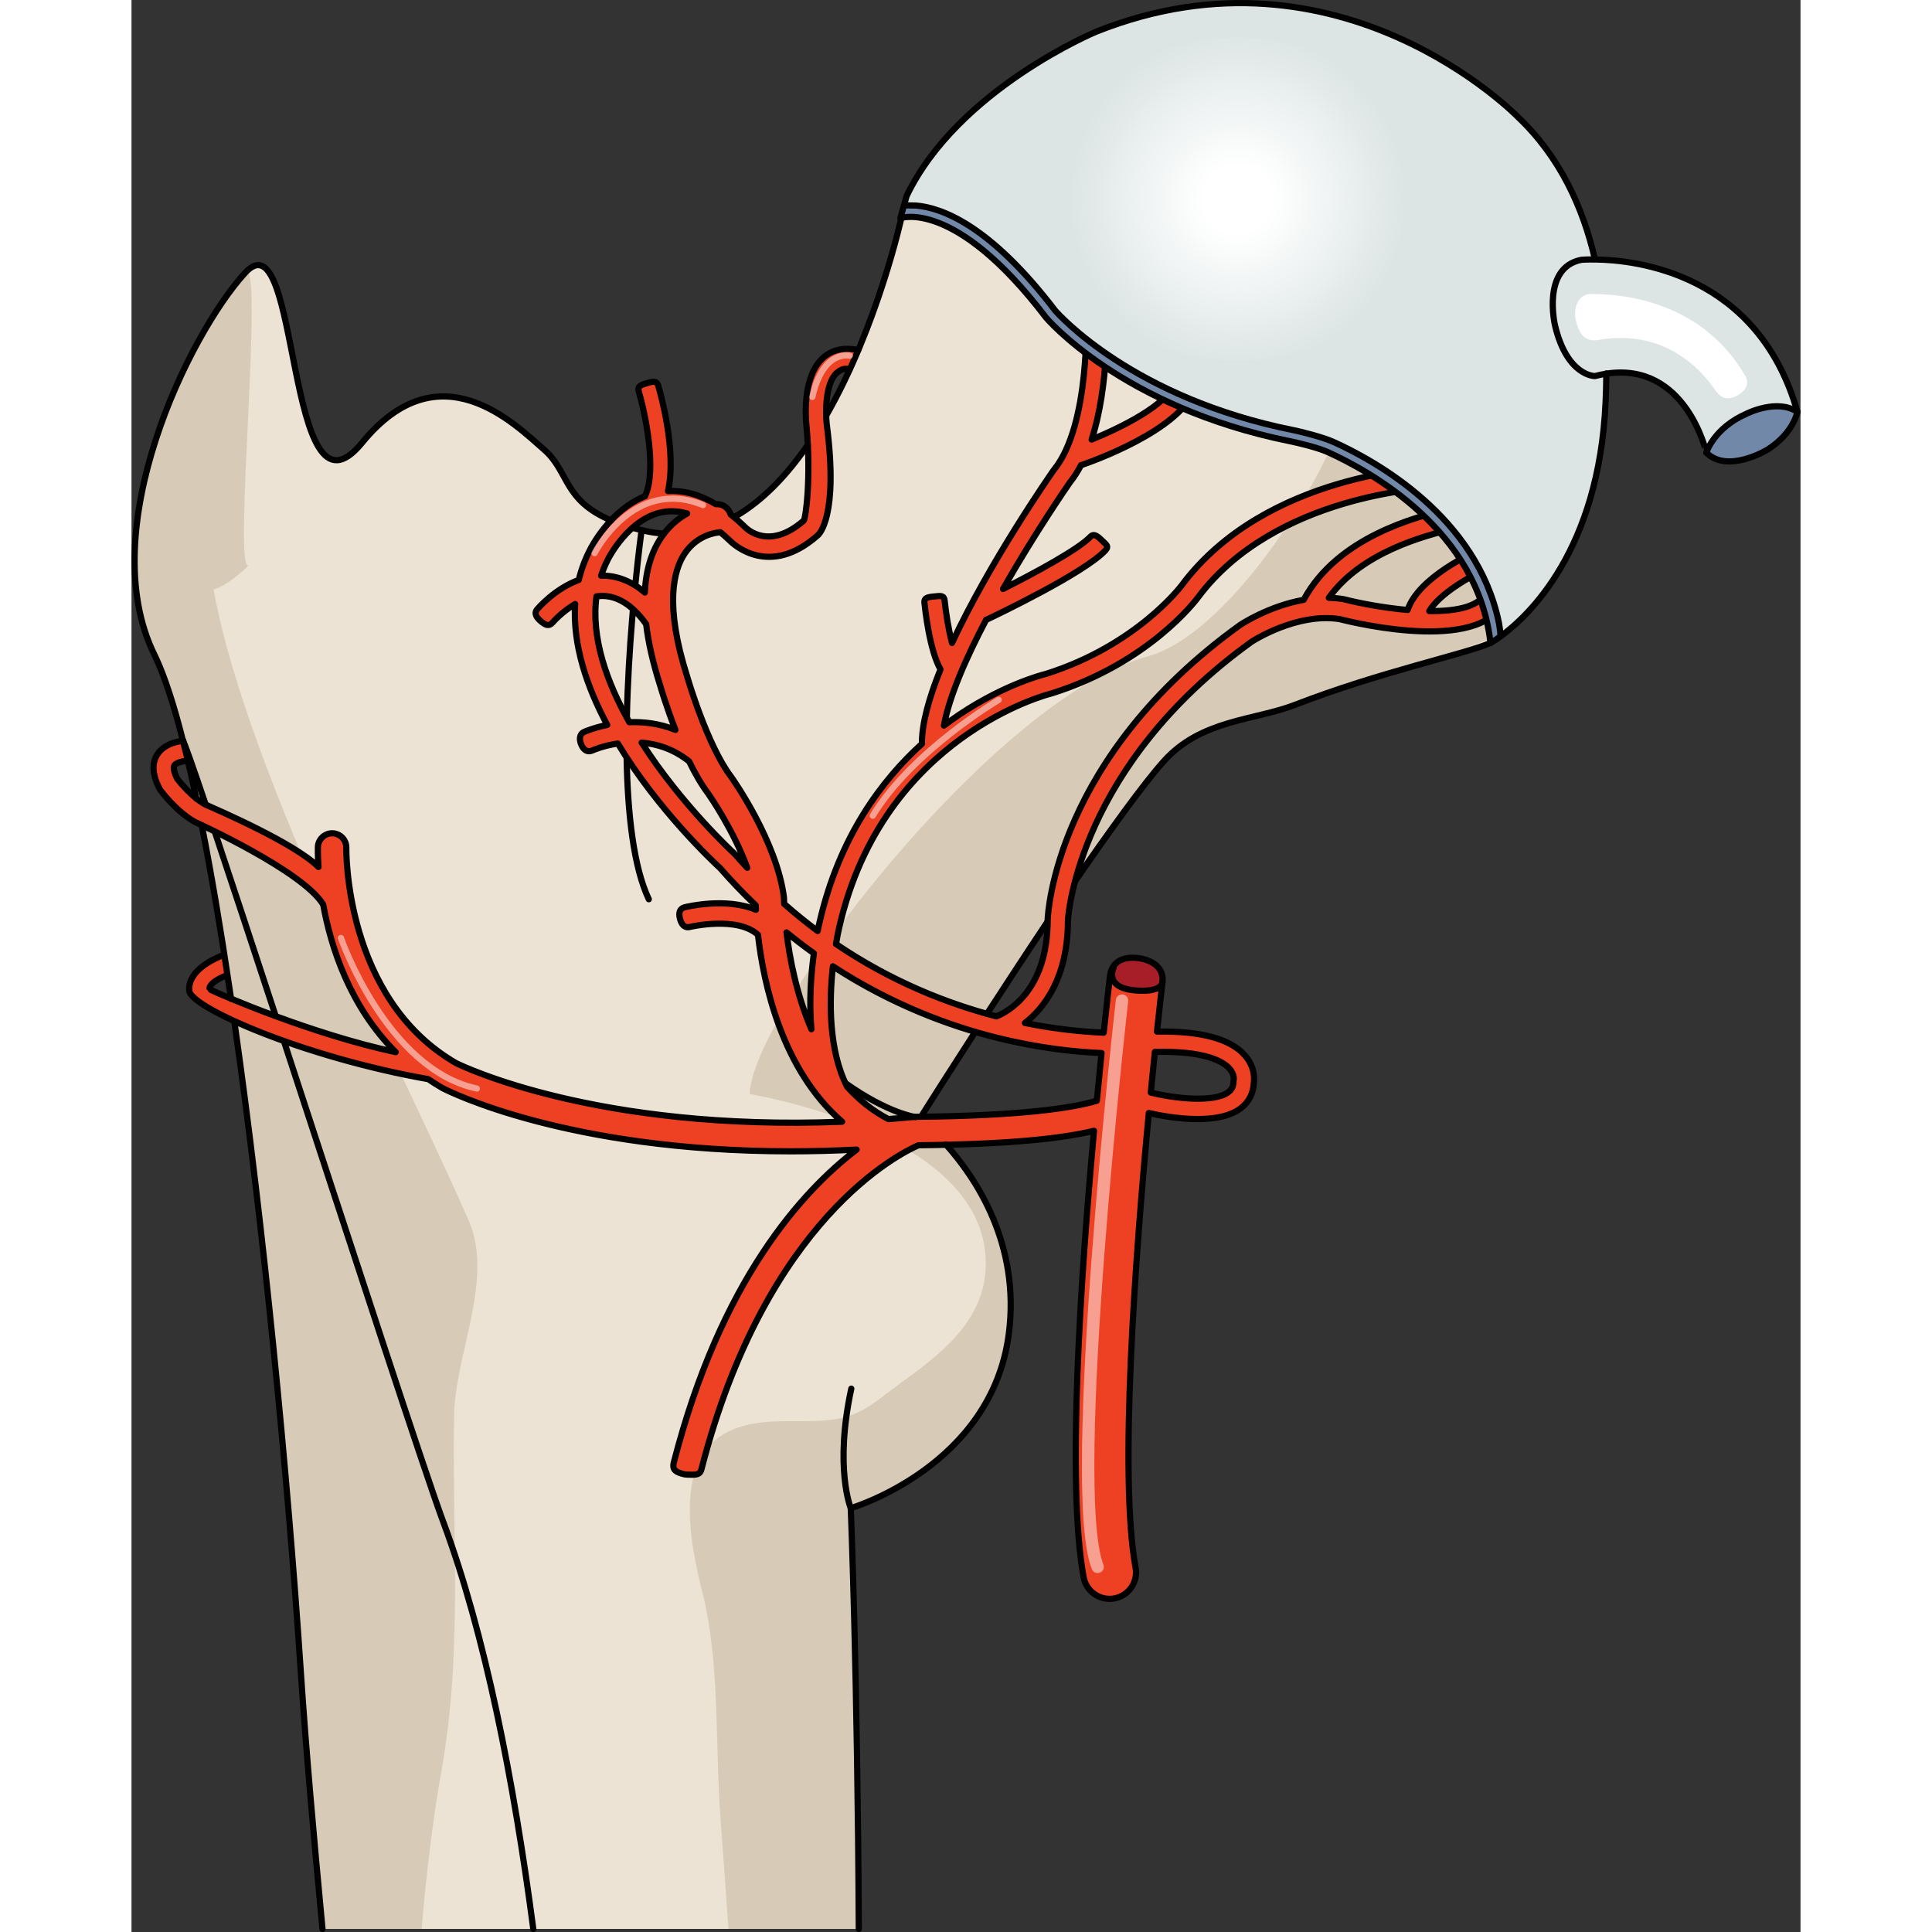 <?xml version="1.0" encoding="utf-8"?>
<!-- Created by: Science Figures, www.sciencefigures.org, Generator: Science Figures Editor -->
<!DOCTYPE svg PUBLIC "-//W3C//DTD SVG 1.1//EN" "http://www.w3.org/Graphics/SVG/1.1/DTD/svg11.dtd">
<svg version="1.1" id="Layer_1" xmlns="http://www.w3.org/2000/svg" xmlns:xlink="http://www.w3.org/1999/xlink" 
	 width="800px" height="800px" viewBox="0 0 269.158 311.569" enable-background="new 0 0 269.158 311.569"
	 xml:space="preserve">
<rect x="0" y="0" width="269.158" height="311.569" fill="#333333" stroke="none"/>
<g>
	<g>
		<path fill="#EDE3D4" d="M30.801,311.069h86.488c-0.195-40.9-1.294-67.85-1.294-67.85s22.736-6.684,25.493-28.145
			c2.762-21.465-14.404-34.607-14.404-34.607s27.928-46.742,39.354-57.665c9.504-9.077,42.918-15.128,52.721-19.111
			c2.716-1.104-1.298-10.622-2.539-14.211c-7.345-21.266-35.068-60.989-52.164-56.132c-17.096,4.864-34.865-1.926-40.289,1.746
			c0,0-3.294,14.957-10.271,28.508c-7.108,13.805-18.026,26.169-31.632,21.894c-12.957-4.071-10.954-8.834-15.719-12.979
			c-4.765-4.149-16.869-16.408-29.363-1.11C24.68,86.71,27.359,34.118,18.32,44.001C9.288,53.884-6.204,85.415,3.682,105.565
			c9.887,20.15,19.654,104.696,23.625,164.093C28.145,282.219,29.393,296.206,30.801,311.069z"/>
	</g>
	<g>
		<path fill="#D7CBB8" d="M198.23,58.782c-0.457-0.332-0.906-0.682-1.379-0.98c2.395,9.488-17.76,44.004-33.046,48.08
			c-24.53,6.533-63.921,57.809-64.106,70.544c13.523,2.524,39.381,10.505,38.006,28.661c-0.626,8.251-7.381,13.432-13.553,17.866
			c-4.234,3.036-6.41,5.585-11.93,6.084c-5.5,0.499-11.25-0.679-16.355,2.031c-8.793,4.673-5.517,18.872-3.741,25.972
			c2.784,11.164,1.987,24.552,2.849,36.031c0.443,5.996,0.869,11.996,1.291,17.998h21.023c-0.195-40.9-1.294-67.85-1.294-67.85
			s22.736-6.684,25.493-28.145c2.762-21.465-14.404-34.607-14.404-34.607s27.928-46.742,39.354-57.665
			c2.381-2.274,3.715-3.813,9.414-5.825c3.06-1.08,7.637-1.719,13.727-3.977c11.632-4.313,19.07-5.82,30.773-10.501l-2.492-27.107
			L198.23,58.782z"/>
	</g>
	<g>
		<path fill="#D7CBB8" d="M30.801,311.069h15.982c0.799-9.235,1.838-17.809,3.197-25.443c3.473-19.539,1.699-37.888,2.055-57.443
			c0.164-9.748,6.428-21.879,2.4-31.209c-9.975-23.082-35.738-71.76-41.195-101.896c1.438-0.43,3.316-1.623,5.74-3.98
			c-2.809,2.735,2.575-50.628-0.66-47.096C9.288,53.884-6.204,85.415,3.682,105.565c9.887,20.15,19.654,104.696,23.625,164.093
			C28.145,282.219,29.393,296.206,30.801,311.069z"/>
	</g>
	<path fill="#EE4124" d="M220.578,94.042c-0.869-0.255-1.78,0.24-2.035,1.107c-0.783,2.65-4.731,3.443-9.254,3.396
		c1.565-2.688,6.384-5.568,9.547-6.945c0.83-0.361,1.21-1.326,0.85-2.156c-0.361-0.828-1.326-1.211-2.156-0.85
		c-1.08,0.47-9.987,4.48-11.736,9.771c-4.031-0.354-8.006-1.147-10.229-1.719c-0.049-0.014-0.099-0.023-0.148-0.031
		c-0.781-0.126-1.559-0.192-2.326-0.21c5.314-7.436,15.667-10.032,19.781-11.063c1.107-0.276,1.57-0.396,1.919-0.571
		c0.81-0.404,1.164-1.4,0.759-2.211c-0.404-0.809-1.361-1.149-2.172-0.744c-0.156,0.061-0.764,0.213-1.301,0.348
		c-4.832,1.21-17.572,4.405-23.046,14.569c-5.579,0.989-9.963,3.862-10.245,4.051c-29.676,21.339-30.996,46.403-31.039,47.524
		c0,11.564-6.559,14.92-8.264,15.598c-7.81-2.031-16.867-5.564-25.873-11.67c0.281-1.665,0.527-2.693,0.539-2.74
		c7.099-30.9,33.9-37.594,34.167-37.656c0.04-0.01,0.079-0.021,0.116-0.033c15.623-4.908,23.23-15.016,23.544-15.439
		c12.381-16.65,37.325-17.689,37.57-17.689c0.905,0,1.638-0.733,1.638-1.639c0-0.904-0.732-1.639-1.638-1.639
		c-0.261,0-26.671,0.817-40.202,19.016c-0.072,0.096-7.264,9.649-21.842,14.248c-0.785,0.193-7.648,1.99-15.424,7.567
		c-0.348,0.249-0.701,0.511-1.057,0.78c0.859-4.756,3.604-10.982,6.811-17.074c0.061-0.02,0.121-0.033,0.178-0.061
		c1.586-0.752,15.59-7.453,19.019-11.082c0.62-0.658,0.255-0.907-0.404-1.528c-0.657-0.621-1.356-1.381-1.978-0.722
		c-1.945,2.057-9.009,5.867-14.094,8.432c5.074-8.915,10.309-16.5,10.775-17.172c0.676-0.838,1.271-1.781,1.803-2.794
		c0.039-0.011,0.078-0.017,0.116-0.029c1.591-0.544,15.62-5.507,18.161-12.075c0.326-0.845-0.093-1.793-0.937-2.12
		c-0.845-0.326-1.793,0.093-2.12,0.937c-1.389,3.588-8.748,7.225-13.51,9.156c2.857-8.789,2.408-19.752,2.383-20.348
		c-0.041-0.904-0.815-1.605-1.711-1.563c-0.904,0.041-1.604,0.808-1.563,1.712c0.008,0.177,0.737,17.8-5.205,25.106
		c-0.025,0.031-0.05,0.063-0.072,0.095c-0.6,0.858-10.273,14.769-16.346,27.803c-0.578-2.175-1.006-4.969-1.191-6.817
		c-0.09-0.898-0.674-0.779-1.579-0.691c-0.899,0.09-1.771,0.118-1.681,1.018c0.08,0.809,0.816,7.719,2.592,10.749
		c-1.828,4.523-3.021,8.739-3.002,12.015c-6.451,5.84-13.338,14.992-16.506,28.781c-0.027,0.109-0.146,0.605-0.306,1.398
		c-1.812-1.35-3.616-2.807-5.4-4.383c-0.019-0.477-0.022-0.75-0.022-0.775c0-0.098-0.004-0.195-0.018-0.291
		c-1.152-8.986-8.189-18.968-8.488-19.389c-0.015-0.02-0.029-0.039-0.043-0.059c-3.842-5.053-7.02-15.959-7.068-16.13
		c-3.655-11.456-2.23-17.123-0.392-19.859c2.055-3.056,5.175-3.354,5.349-3.37c0.133-0.008,0.26-0.033,0.385-0.064
		c0.5,0.411,1.004,0.857,1.51,1.342c0.75,0.754,6.461,5.982,14.17-0.801c0.027-0.023,0.052-0.047,0.076-0.072
		c0.161-0.16,3.205-1.899,1.4-17.935c-0.005-0.039-0.006-0.081-0.01-0.12c-0.177-1.59-0.249-6.497,1.676-8.139
		c0.209-0.179,0.773-0.639,2.023-0.533c0.321-0.702,0.98-2.154,1.396-3.1c-2.756-0.602-4.531,0.27-5.551,1.143
		c-3.506,2.998-2.921,9.871-2.809,10.932c0.951,10.815-0.125,15.088-0.419,15.409c-5.625,4.908-9.213,1.356-9.595,0.944
		c-0.027-0.031-0.057-0.061-0.088-0.09c-0.707-0.678-1.414-1.289-2.121-1.846c-0.293-1.005-1.25-1.717-2.33-1.648
		c-0.006,0-0.031,0.003-0.047,0.004c-2.6-1.547-5.18-2.254-7.715-2.115c1.45-6.393-1.225-15.822-1.576-17.006
		c-0.256-0.867-0.972-0.652-1.84-0.396c-0.867,0.257-1.559,0.457-1.302,1.324c0.969,3.287,3.017,12.672,1.003,16.907
		c-5.674,2.276-8.725,8.356-8.852,8.616c-0.832,1.597-1.428,3.23-1.828,4.888c-3.893,1.428-6.563,4.567-6.711,4.746
		c-0.58,0.692-0.039,1.381,0.651,1.962c0.692,0.582,1.276,0.834,1.859,0.143c0.022-0.027,1.476-1.718,3.62-2.964
		c-0.414,6.566,1.875,13.333,5.174,19.491c-2.234,0.461-3.684,1.109-3.728,1.129c-0.82,0.381-0.803,1.311-0.423,2.133
		c0.382,0.82,0.98,1.221,1.801,0.84c0.041-0.019,1.666-0.746,4.06-1.102c6.503,10.764,15.388,19.08,16.492,20.095
		c1.88,2.151,3.798,4.145,5.739,5.993c0.009,0.211,0.02,0.457,0.033,0.726c-4.786-2.026-11.111-0.499-11.467-0.409
		c-0.878,0.219-1.005,0.951-0.785,1.83c0.219,0.877,0.699,1.566,1.58,1.35c0.084-0.022,7.669-1.797,11.006,1.264
		c0.889,7.822,3.838,21.723,13.566,30.145c-39.484,1.566-61.236-8.948-62.264-9.459c-18.049-10.449-17.693-34.466-17.688-34.707
		c0.031-1.266-0.969-2.317-2.232-2.351c-1.24-0.032-2.32,0.967-2.354,2.233c-0.006,0.215-0.025,1.385,0.098,3.202
		c-4.104-4.101-17.967-9.913-18.301-10.106c-2.139-1.178-4.08-3.603-4.465-4.102c-0.611-1.182-0.646-1.898-0.47-2.177
		c0,0-0.011-0.575,2.157-0.81l-0.711-3.163c-2.457,0.312-3.648,1.321-4.217,2.224c-0.925,1.463-0.787,3.341,0.407,5.58
		c0.038,0.071,0.081,0.139,0.128,0.203c0.104,0.141,2.574,3.455,5.557,5.096c0.094,0.053,17.33,7.844,20.668,13.311
		c1.246,6.918,4.295,16.397,11.683,23.803c-14.249-3.044-30.007-10.037-30.017-10.159c-0.041-0.524,1.316-1.524,2.922-2.234
		c0.014-0.007,0.031-0.011,0.044-0.017l-0.618-3.287c-1.735,0.658-5.865,2.57-5.615,5.791c0.212,2.717,18.45,10.725,38.553,14.266
		c0.719,0.486,1.455,0.961,2.232,1.408c0.029,0.018,0.061,0.033,0.09,0.049c0.93,0.483,20.098,10.182,56.113,10.18
		c3.396,0,6.946-0.089,10.64-0.277c-8.746,6.662-21.923,21.084-29.48,50.449c-0.315,1.227,0.364,1.575,1.591,1.891
		c0.192,0.049,0.385,0.073,0.574,0.073c1.021,0,2.012,0.215,2.277-0.821c10.414-40.464,32.152-51.059,35.016-52.293
		c14.689-0.148,23.242-1.102,28.303-2.333c-2.144,23.448-4.429,57.035-1.674,71.995c0.379,2.053,2.17,3.488,4.186,3.488
		c0.256,0,0.516-0.022,0.777-0.07c2.313-0.426,3.844-2.648,3.417-4.961c-2.702-14.667-0.048-50.266,2.134-73.318
		c1.37,0.316,4.594,0.974,7.867,0.974c2.598,0,5.221-0.415,6.962-1.741c1.317-1.005,2.044-2.44,2.106-4.156
		c0.088-0.629,0.178-2.5-1.416-4.346c-2.32-2.689-7.084-3.982-14.201-3.861c0.516-4.844,0.865-7.822,0.883-7.965
		c0.277-2.336-1.648-3.615-3.985-3.893c-2.333-0.273-4.198,0.552-4.476,2.889c-0.072,0.604-0.467,3.967-1.016,9.142
		c-3.152-0.128-7.542-0.521-12.703-1.563c3.137-2.439,6.93-7.309,6.941-16.617c0.054-0.913,1.777-24.846,29.624-44.873
		c0.071-0.047,7.224-4.718,14.177-3.64c2.798,0.714,24.041,5.792,26.859-3.763C221.94,95.21,221.445,94.298,220.578,94.042z
		 M76.881,90.12c0.033-0.065,3.325-6.586,8.861-7.552c1.251-0.219,2.543-0.137,3.867,0.243c-1.395,0.783-2.879,1.968-4.117,3.771
		c-1.645,2.394-2.541,5.397-2.707,8.974c-1.908-1.637-3.982-2.547-6.205-2.705c-0.285-0.02-0.564-0.015-0.842-0.011
		C76.04,91.919,76.417,91.011,76.881,90.12z M80.283,116.468c-3.65-6.462-6.188-13.622-5.297-20.293
		c0.449-0.061,0.907-0.089,1.374-0.055c2.371,0.175,4.6,1.697,6.638,4.532c0.355,2.971,1.092,6.233,2.227,9.792
		c0.072,0.25,1.004,3.446,2.494,7.262C85.123,116.657,82.543,116.381,80.283,116.468z M97.336,137.774
		c-0.041-0.047-0.086-0.092-0.133-0.135c-0.159-0.146-8.477-7.813-14.93-17.877c2.436,0.199,5.139,1.008,7.656,3.029
		c0.934,1.91,1.971,3.73,3.075,5.191c0.294,0.421,4.118,5.949,6.296,11.963C98.642,139.239,97.984,138.52,97.336,137.774z
		 M109.646,165.981c-2.424-5.648-3.518-11.518-4.01-15.612c1.468,1.198,2.94,2.323,4.413,3.376
		C109.604,156.978,109.242,161.411,109.646,165.981z M165.035,169.642c8.054-0.206,10.959,1.517,11.99,2.638
		c0.84,0.913,0.74,1.738,0.735,1.784c-0.024,0.105-0.036,0.215-0.038,0.323c-0.014,0.774-0.266,1.308-0.82,1.731
		c-2.326,1.775-8.875,0.996-12.525,0.078C164.608,173.826,164.83,171.631,165.035,169.642z M156.44,169.823
		c-0.239,2.326-0.497,4.908-0.765,7.689c-3.571,1.074-11.561,2.437-29.233,2.594c-0.04,0.001-0.077,0.008-0.116,0.012
		c-0.027,0-0.053-0.004-0.079-0.002c-1.419,0.135-2.815,0.252-4.194,0.355c-2.588-1.355-4.779-3.146-6.633-5.203
		c-3.039-5.918-2.912-13.92-2.309-19.432c9.592,6.253,18.965,9.648,26.313,11.485C146.412,169.069,152.357,169.657,156.44,169.823z"
		/>
	<path fill="#A71E29" d="M166.262,158.396c0.277-2.336-1.648-3.615-3.985-3.893c-1.671-0.196-3.099,0.176-3.878,1.26l0.001,0.23
		c0,0-1.714,3.334,3.555,3.73C161.954,159.724,165.963,160.185,166.262,158.396z"/>
	<path fill="none" stroke="#010101" stroke-linecap="round" stroke-linejoin="round" stroke-miterlimit="10" d="M16.595,164.813
		c4.677,32.782,8.553,72.535,10.712,104.846c0.838,12.562,2.086,26.548,3.494,41.411"/>
	<path fill="none" stroke="#010101" stroke-linecap="round" stroke-linejoin="round" stroke-miterlimit="10" d="M11.342,133.136
		c1.521,7.707,3,16.476,4.414,25.934c0.1,0.662,0.197,1.329,0.297,1.998"/>
	<path fill="none" stroke="#010101" stroke-linecap="round" stroke-linejoin="round" stroke-miterlimit="10" d="M77.351,83.928
		c-7.774-3.271-6.746-7.878-10.806-11.411c-4.765-4.149-16.869-16.408-29.363-1.11C24.68,86.71,27.359,34.118,18.32,44.001
		C9.288,53.884-6.204,85.415,3.682,105.565c2.287,4.662,4.568,12.772,6.773,23.221"/>
	<path fill="none" stroke="#010101" stroke-linecap="round" stroke-linejoin="round" stroke-miterlimit="10" d="M85.869,86.061
		c-1.173-0.081-2.374-0.266-3.605-0.564c-0.43-0.104-0.841-0.211-1.238-0.32"/>
	<path fill="none" stroke="#010101" stroke-linecap="round" stroke-linejoin="round" stroke-miterlimit="10" d="M109.072,71.731
		c-3.328,4.838-7.239,9.01-11.764,11.596"/>
	<path fill="none" stroke="#010101" stroke-linecap="round" stroke-linejoin="round" stroke-miterlimit="10" d="M152.277,141.967
		c5.518-8.048,10.826-15.419,14.16-19.164c6.041-6.784,14.661-6.599,21.215-9.142c13.631-5.287,27.18-8.111,31.506-9.97
		c2.293-0.985-1.064-9.944-2.539-14.211c-7.345-21.266-35.068-60.989-52.164-56.132c-17.096,4.864-34.865-1.926-40.289,1.746
		c0,0-3.801,17.369-12.088,31.838"/>
	<path fill="none" stroke="#010101" stroke-linecap="round" stroke-linejoin="round" stroke-miterlimit="10" d="M138.002,163.429
		c3.009-4.633,6.275-9.622,9.682-14.703"/>
	<path fill="none" stroke="#010101" stroke-linecap="round" stroke-linejoin="round" stroke-miterlimit="10" d="M127.389,179.985
		c0.986-1.564,4.293-6.789,8.661-13.547"/>
	<path fill="none" stroke="#010101" stroke-linecap="round" stroke-linejoin="round" stroke-miterlimit="10" d="M117.29,311.069
		c-0.195-40.904-1.295-67.85-1.295-67.85s22.736-6.684,25.493-28.145c1.853-14.401-5.264-25.056-10.149-30.508"/>
	<path fill="none" stroke="#010101" stroke-linecap="round" stroke-linejoin="round" stroke-miterlimit="10" d="M79.852,122.257
		c0.159,8.908,1.115,17.604,3.574,22.762"/>
	<path fill="none" stroke="#010101" stroke-linecap="round" stroke-linejoin="round" stroke-miterlimit="10" d="M80.869,98.323
		c-0.045,0.529-0.092,1.07-0.137,1.621c-0.387,4.703-0.727,10.145-0.844,15.672"/>
	<path fill="none" stroke="#010101" stroke-linecap="round" stroke-linejoin="round" stroke-miterlimit="10" d="M82.264,85.496
		c0,0-0.486,3.501-1.023,8.874"/>
	<path fill="none" stroke="#010101" stroke-linecap="round" stroke-linejoin="round" stroke-miterlimit="10" d="M115.995,243.22
		c0,0-2.675-6.504,0.087-19.274"/>
	<path fill="none" stroke="#010101" stroke-linecap="round" stroke-linejoin="round" stroke-miterlimit="10" d="M24.631,168.057
		c10.527,32.099,22.73,69.56,25.623,77.318c6.787,18.179,11.402,41.873,14.541,65.694"/>
	<path fill="none" stroke="#010101" stroke-linecap="round" stroke-linejoin="round" stroke-miterlimit="10" d="M13.467,134.229
		c2.65,7.922,6.08,18.337,9.79,29.639"/>
	<path fill="none" stroke="#010101" stroke-linecap="round" stroke-linejoin="round" stroke-miterlimit="10" d="M8.272,119.356
		c0.36,0.693,1.687,4.467,3.661,10.313"/>
	<path fill="none" stroke="#010101" stroke-linecap="round" stroke-linejoin="round" stroke-miterlimit="10" d="M126.447,180.149
		c0,0-4.43-0.591-11.299-5.465"/>
	<path fill="none" stroke="#010101" stroke-linecap="round" stroke-linejoin="round" stroke-miterlimit="10" d="M14.947,153.968
		c-1.727,0.652-5.885,2.568-5.635,5.799c0.212,2.717,18.45,10.725,38.553,14.266c0.719,0.486,1.455,0.961,2.232,1.408
		c0.029,0.018,0.061,0.033,0.09,0.049c0.93,0.483,20.098,10.182,56.113,10.18c3.396,0,6.946-0.089,10.64-0.277
		c-8.746,6.662-21.923,21.084-29.48,50.449c-0.315,1.227,0.364,1.575,1.591,1.891c0.192,0.049,0.385,0.073,0.574,0.073
		c1.021,0,2.012,0.215,2.277-0.821c10.414-40.464,32.152-51.059,35.016-52.293c14.689-0.148,23.242-1.102,28.303-2.333
		c-2.144,23.448-4.429,57.035-1.674,71.995c0.379,2.053,2.17,3.488,4.186,3.488c0.256,0,0.516-0.022,0.777-0.07
		c2.313-0.426,3.844-2.648,3.417-4.961c-2.702-14.667-0.048-50.266,2.134-73.318c1.37,0.316,4.594,0.974,7.867,0.974
		c2.598,0,5.221-0.415,6.962-1.741c1.317-1.005,2.044-2.44,2.106-4.156c0.088-0.629,0.178-2.5-1.416-4.346
		c-2.32-2.689-7.084-3.982-14.201-3.861c0.516-4.844,0.865-7.822,0.883-7.965c0.277-2.336-1.648-3.615-3.985-3.893
		c-2.333-0.273-4.198,0.552-4.476,2.889c-0.072,0.604-0.467,3.967-1.016,9.142c-3.152-0.128-7.542-0.521-12.703-1.563
		c3.137-2.439,6.93-7.309,6.941-16.617c0.054-0.913,1.777-24.846,29.624-44.873c0.071-0.047,7.224-4.718,14.177-3.64
		c2.798,0.714,24.041,5.792,26.859-3.763c0.257-0.867-0.238-1.779-1.105-2.035c-0.869-0.255-1.78,0.24-2.035,1.107
		c-0.783,2.65-4.731,3.443-9.254,3.396c1.565-2.688,6.384-5.568,9.547-6.945c0.83-0.361,1.21-1.326,0.85-2.156
		c-0.361-0.828-1.326-1.211-2.156-0.85c-1.08,0.47-9.987,4.48-11.736,9.771c-4.031-0.354-8.006-1.147-10.229-1.719
		c-0.049-0.014-0.099-0.023-0.148-0.031c-0.781-0.126-1.559-0.192-2.326-0.21c5.314-7.436,15.667-10.032,19.781-11.063
		c1.107-0.276,1.57-0.396,1.919-0.571c0.81-0.404,1.164-1.4,0.759-2.211c-0.404-0.809-1.361-1.149-2.172-0.744
		c-0.156,0.061-0.764,0.213-1.301,0.348c-4.832,1.21-17.572,4.405-23.046,14.569c-5.579,0.989-9.963,3.862-10.245,4.051
		c-29.676,21.339-30.996,46.403-31.039,47.524c0,11.564-6.559,14.92-8.264,15.598c-7.81-2.031-16.867-5.564-25.873-11.67
		c0.281-1.665,0.527-2.693,0.539-2.74c7.099-30.9,33.9-37.594,34.167-37.656c0.04-0.01,0.079-0.021,0.116-0.033
		c15.623-4.908,23.23-15.016,23.544-15.439c12.381-16.65,37.325-17.689,37.57-17.689c0.905,0,1.638-0.733,1.638-1.639
		c0-0.904-0.732-1.639-1.638-1.639c-0.261,0-26.671,0.817-40.202,19.016c-0.072,0.096-7.264,9.649-21.842,14.248
		c-0.785,0.193-7.648,1.99-15.424,7.567c-0.348,0.249-0.701,0.511-1.057,0.78c0.859-4.756,3.604-10.982,6.811-17.074
		c0.061-0.02,0.121-0.033,0.178-0.061c1.586-0.752,15.59-7.453,19.019-11.082c0.62-0.658,0.255-0.907-0.404-1.528
		c-0.657-0.621-1.356-1.381-1.978-0.722c-1.945,2.057-9.009,5.867-14.094,8.432c5.074-8.915,10.309-16.5,10.775-17.172
		c0.676-0.838,1.271-1.781,1.803-2.794c0.039-0.011,0.078-0.017,0.116-0.029c1.591-0.544,15.62-5.507,18.161-12.075
		c0.326-0.845-0.093-1.793-0.937-2.12c-0.845-0.326-1.793,0.093-2.12,0.937c-1.389,3.588-8.748,7.225-13.51,9.156
		c2.857-8.789,2.408-19.752,2.383-20.348c-0.041-0.904-0.815-1.605-1.711-1.563c-0.904,0.041-1.604,0.808-1.563,1.712
		c0.008,0.177,0.737,17.8-5.205,25.106c-0.025,0.031-0.05,0.063-0.072,0.095c-0.6,0.858-10.273,14.769-16.346,27.803
		c-0.578-2.175-1.006-4.969-1.191-6.817c-0.09-0.898-0.674-0.779-1.579-0.691c-0.899,0.09-1.771,0.118-1.681,1.018
		c0.08,0.809,0.816,7.719,2.592,10.749c-1.828,4.523-3.021,8.739-3.002,12.015c-6.451,5.84-13.338,14.992-16.506,28.781
		c-0.027,0.109-0.146,0.605-0.306,1.398c-1.812-1.35-3.616-2.807-5.4-4.383c-0.019-0.477-0.022-0.75-0.022-0.775
		c0-0.098-0.004-0.195-0.018-0.291c-1.152-8.986-8.189-18.968-8.488-19.389c-0.015-0.02-0.029-0.039-0.043-0.059
		c-3.842-5.053-7.02-15.959-7.068-16.13c-3.655-11.456-2.23-17.123-0.392-19.859c2.055-3.056,5.175-3.354,5.349-3.37
		c0.133-0.008,0.26-0.033,0.385-0.064c0.5,0.411,1.004,0.857,1.51,1.342c0.75,0.754,6.461,5.982,14.17-0.801
		c0.027-0.023,0.052-0.047,0.076-0.072c0.161-0.16,3.346-3.019,1.4-17.935c-0.006-0.039-0.006-0.081-0.01-0.12
		c-0.177-1.59-0.249-6.497,1.676-8.139c1.096-0.937,1.855-0.551,2.033-0.533 M8.354,119.455c-2.451,0.313-3.631,1.324-4.199,2.226
		c-0.925,1.463-0.787,3.341,0.407,5.58c0.038,0.071,0.081,0.139,0.128,0.203c0.104,0.141,2.574,3.455,5.557,5.096
		c0.094,0.053,17.33,7.844,20.668,13.311c1.246,6.918,4.295,16.397,11.683,23.803c-6.687-1.428-13.706-3.726-19.274-5.775
		c-2.916-1.074-5.434-2.08-7.298-2.855c-2.16-0.9-3.442-1.494-3.444-1.528c-0.05-0.634,0.724-1.421,2.841-2.257 M117.201,56.459
		c-2.758-0.601-4.533,0.271-5.553,1.144c-3.506,2.998-2.921,9.871-2.809,10.932c0.811,8.576-0.125,15.088-0.419,15.409
		c-5.625,4.908-9.213,1.356-9.595,0.944c-0.027-0.031-0.057-0.061-0.088-0.09c-0.707-0.678-1.414-1.289-2.121-1.846
		c-0.293-1.005-1.25-1.717-2.33-1.648c-0.006,0-0.031,0.003-0.047,0.004c-2.6-1.547-5.18-2.254-7.715-2.115
		c1.45-6.393-1.225-15.822-1.576-17.006c-0.256-0.867-0.972-0.652-1.84-0.396c-0.867,0.257-1.559,0.457-1.302,1.324
		c0.969,3.287,3.017,12.672,1.003,16.907c-5.674,2.276-8.725,8.356-8.852,8.616c-0.832,1.597-1.428,3.23-1.828,4.888
		c-3.893,1.428-6.563,4.567-6.711,4.746c-0.58,0.692-0.039,1.381,0.651,1.962c0.692,0.582,1.276,0.834,1.859,0.143
		c0.022-0.027,1.476-1.718,3.62-2.964c-0.414,6.566,1.875,13.333,5.174,19.491c-2.234,0.461-3.684,1.109-3.728,1.129
		c-0.82,0.381-0.803,1.311-0.423,2.133c0.382,0.82,0.98,1.221,1.801,0.84c0.041-0.019,1.666-0.746,4.06-1.102
		c6.503,10.764,15.388,19.08,16.492,20.095c1.88,2.151,3.798,4.145,5.739,5.993c0.009,0.211,0.02,0.457,0.033,0.726
		c-4.786-2.026-11.111-0.499-11.467-0.409c-0.878,0.219-1.005,0.951-0.785,1.83c0.219,0.877,0.699,1.566,1.58,1.35
		c0.084-0.022,7.669-1.797,11.006,1.264c0.889,7.822,3.838,21.723,13.566,30.145c-39.484,1.566-61.236-8.948-62.264-9.459
		c-18.049-10.449-17.693-34.466-17.688-34.707c0.031-1.266-0.969-2.317-2.232-2.351c-1.24-0.032-2.32,0.967-2.354,2.233
		c-0.006,0.215-0.025,1.385,0.098,3.202c-3.904-3.9-16.636-9.35-18.158-10.04c-0.077-0.035-0.125-0.058-0.143-0.066
		c-2.139-1.178-4.08-3.603-4.465-4.102c-0.611-1.182-0.646-1.898-0.47-2.177c0.169-0.269,0.831-0.663,2.28-0.769 M76.881,90.12
		c0.033-0.065,3.325-6.586,8.861-7.552c1.251-0.219,2.543-0.137,3.867,0.243c-1.395,0.783-2.879,1.968-4.117,3.771
		c-1.645,2.394-2.541,5.397-2.707,8.974c-0.518-0.445-1.049-0.835-1.591-1.172c-1.454-0.903-2.995-1.418-4.614-1.533
		c-0.285-0.02-0.564-0.015-0.842-0.011C76.04,91.919,76.417,91.011,76.881,90.12z M80.283,116.468
		c-3.65-6.462-6.188-13.622-5.297-20.293c0.449-0.061,0.907-0.089,1.374-0.055c2.371,0.175,4.6,1.697,6.638,4.532
		c0.355,2.971,1.092,6.233,2.227,9.792c0.072,0.25,1.004,3.446,2.494,7.262C85.123,116.657,82.543,116.381,80.283,116.468z
		 M97.336,137.774c-0.041-0.047-0.086-0.092-0.133-0.135c-0.159-0.146-8.477-7.813-14.93-17.877
		c2.436,0.199,5.139,1.008,7.656,3.029c0.934,1.91,1.971,3.73,3.075,5.191c0.294,0.421,4.118,5.949,6.296,11.963
		C98.642,139.239,97.984,138.52,97.336,137.774z M109.646,165.981c-2.424-5.648-3.518-11.518-4.01-15.612
		c1.468,1.198,2.94,2.323,4.413,3.376C109.604,156.978,109.242,161.411,109.646,165.981z M165.035,169.642
		c8.054-0.206,10.959,1.517,11.99,2.638c0.84,0.913,0.74,1.738,0.735,1.784c-0.024,0.105-0.036,0.215-0.038,0.323
		c-0.014,0.774-0.266,1.308-0.82,1.731c-2.326,1.775-8.875,0.996-12.525,0.078C164.608,173.826,164.83,171.631,165.035,169.642z
		 M156.44,169.823c-0.239,2.326-0.497,4.908-0.765,7.689c-3.571,1.074-11.561,2.437-29.233,2.594
		c-0.04,0.001-0.077,0.008-0.116,0.012c-0.027,0-0.053-0.004-0.079-0.002c-1.419,0.135-2.815,0.252-4.194,0.355
		c-2.588-1.355-4.779-3.146-6.633-5.203c-3.039-5.918-2.912-13.92-2.309-19.432c9.592,6.253,18.965,9.648,26.313,11.485
		C146.412,169.069,152.357,169.657,156.44,169.823z"/>
	<path fill="none" stroke="#010101" stroke-linecap="round" stroke-linejoin="round" stroke-miterlimit="10" d="M158.399,155.993
		c0,0-1.714,3.334,3.555,3.73c0,0,4.009,0.461,4.308-1.328"/>
	<path fill="#7288A9" d="M268.658,66.428c0,0-0.623,3.44-4.844,6.095c0,0-6.409,3.919-9.843,0.472c0,0,1.166-3.945,6.507-6.285
		C260.479,66.709,265.382,64.226,268.658,66.428z"/>
	<path fill="#DCE4E4" d="M237.843,60.261c-0.591,0.092-1.206,0.223-1.842,0.387c0,0-4.47,0.064-6.43-8.146
		c0,0-2.221-9.339,4.247-10.604c0,0,0.806-0.072,2.177-0.053c6.593,0.065,26.326,2.202,32.663,24.583
		c-3.276-2.202-8.18,0.281-8.18,0.281c-5.341,2.34-6.507,6.285-6.507,6.285S250.688,58.288,237.843,60.261z"/>
	<path fill="#FFFFFF" d="M255.516,63.048c-3.115-4.517-8.092-8.543-15.363-8.543c-1.028,0-2.091,0.083-3.156,0.247
		c-0.162,0.024-0.324,0.052-0.488,0.082c-2.299,0.347-3.114-1.187-3.616-3.288c-0.281-1.256-0.046-3.68,2.065-4.125
		c0.162-0.004,0.354-0.006,0.572-0.006l0.385,0.002c5.549,0.055,17.723,1.605,24.427,13.363c0.87,1.787-1.149,2.912-1.533,3.098
		C257.85,64.306,256.623,64.644,255.516,63.048z"/>
	<path fill="#DCE4E4" d="M237.843,60.261c-0.007,1.592-0.053,3.106-0.118,4.548c-1.062,23.993-12.518,34.597-16.889,37.782
		l-0.053-0.065c0-0.57-0.256-2.058-0.256-2.058c-3.52-17.132-19.916-26.156-26.758-29.23c-1.672-0.753-5.328-1.657-6.318-1.854
		c-25.934-5.165-37.926-18.652-38.516-19.334c-10.479-13.724-18.291-16.574-22.439-16.902l-1.855-0.032l-0.059-0.021l0.42-1.494
		c8.303-17.256,30.617-26.51,30.617-26.51c39.291-15.649,67.916,13.73,67.916,13.73c6.869,6.488,10.559,14.713,12.46,22.944v0.079
		c-1.371-0.02-2.177,0.053-2.177,0.053c-6.468,1.265-4.247,10.604-4.247,10.604c1.96,8.211,6.43,8.146,6.43,8.146
		C236.637,60.483,237.252,60.353,237.843,60.261z"/>
	<path fill="#7288A9" d="M220.783,102.525l0.053,0.065c-1.043,0.76-1.678,1.101-1.678,1.101
		c-1.973-18.101-19.373-27.683-26.228-30.782c-1.704-0.768-5.04-1.54-6.142-1.764c-27.211-5.498-39.303-19.93-39.303-19.93
		c-14.732-19.32-23.494-16.029-23.494-16.029l0.59-2.092l0.059,0.021l1.855,0.032c4.148,0.328,11.961,3.179,22.439,16.902
		c0.59,0.682,12.582,14.169,38.516,19.334c0.99,0.196,4.646,1.101,6.318,1.854c6.842,3.074,23.238,12.099,26.758,29.23
		C220.527,100.468,220.783,101.955,220.783,102.525z"/>
	<g>
		<path fill="none" stroke="#010101" stroke-linecap="round" stroke-linejoin="round" stroke-miterlimit="10" d="M235.995,41.766
			c-1.901-8.231-5.591-16.456-12.46-22.944c0,0-28.625-29.38-67.916-13.73c0,0-22.314,9.254-30.617,26.51l-0.42,1.494l-0.59,2.092
			c0,0,8.762-3.291,23.494,16.029c0,0,12.092,14.432,39.303,19.93c1.102,0.224,4.438,0.996,6.142,1.764
			c6.854,3.1,24.255,12.682,26.228,30.782c0,0,0.635-0.341,1.678-1.101c4.371-3.186,15.827-13.789,16.889-37.782
			c0.065-1.441,0.111-2.956,0.118-4.548c0-0.007,0-0.02,0-0.026"/>
		<path fill="none" stroke="#010101" stroke-linecap="round" stroke-linejoin="round" stroke-miterlimit="10" d="M124.641,33.115
			l1.855,0.032c4.148,0.328,11.961,3.179,22.439,16.902c0.59,0.682,12.582,14.169,38.516,19.334c0.99,0.196,4.646,1.101,6.318,1.854
			c6.842,3.074,23.238,12.099,26.758,29.23c0,0,0.256,1.487,0.256,2.058"/>
		<path fill="none" stroke="#010101" stroke-linecap="round" stroke-linejoin="round" stroke-miterlimit="10" d="M237.843,60.261
			c-0.591,0.092-1.206,0.223-1.842,0.387c0,0-4.47,0.064-6.43-8.146c0,0-2.221-9.339,4.247-10.604c0,0,0.806-0.072,2.177-0.053
			c6.593,0.065,26.326,2.202,32.663,24.583c0,0-0.623,3.44-4.844,6.095c0,0-6.409,3.919-9.843,0.472
			C253.972,72.994,250.688,58.288,237.843,60.261z"/>
		<path fill="none" stroke="#010101" stroke-linecap="round" stroke-linejoin="round" stroke-miterlimit="10" d="M253.972,72.994
			c0,0,1.166-3.945,6.507-6.285c0,0,4.903-2.483,8.18-0.281"/>
	</g>
	
		<path opacity="0.5" fill="none" stroke="#FFFFFF" stroke-width="2" stroke-linecap="round" stroke-linejoin="round" stroke-miterlimit="10" d="
		M159.738,161.364c0,0-8.955,78.645-3.932,91.314"/>
	<path opacity="0.5" fill="none" stroke="#FFFFFF" stroke-linecap="round" stroke-linejoin="round" stroke-miterlimit="10" d="
		M33.774,151.263c0,0,7.348,21.172,21.919,24.285"/>
	<path opacity="0.5" fill="none" stroke="#FFFFFF" stroke-linecap="round" stroke-linejoin="round" stroke-miterlimit="10" d="
		M74.683,89.206c0,0,6.269-12.372,17.485-7.753"/>
	<path opacity="0.5" fill="none" stroke="#FFFFFF" stroke-linecap="round" stroke-linejoin="round" stroke-miterlimit="10" d="
		M115.854,57.362c0,0-4.312-1.101-6.056,6.65"/>
	<path opacity="0.5" fill="none" stroke="#FFFFFF" stroke-linecap="round" stroke-linejoin="round" stroke-miterlimit="10" d="
		M139.858,112.866c0,0-13.927,8.193-20.316,18.679"/>
	<radialGradient id="SVGID_1_" cx="178.387" cy="32.112" r="28.779" gradientUnits="userSpaceOnUse">
		<stop  offset="0.193" style="stop-color:#FFFFFF"/>
		<stop  offset="0.944" style="stop-color:#DCE4E4"/>
	</radialGradient>
	<ellipse fill="url(#SVGID_1_)" cx="178.387" cy="32.112" rx="31.252" ry="26.073"/>
</g>
</svg>